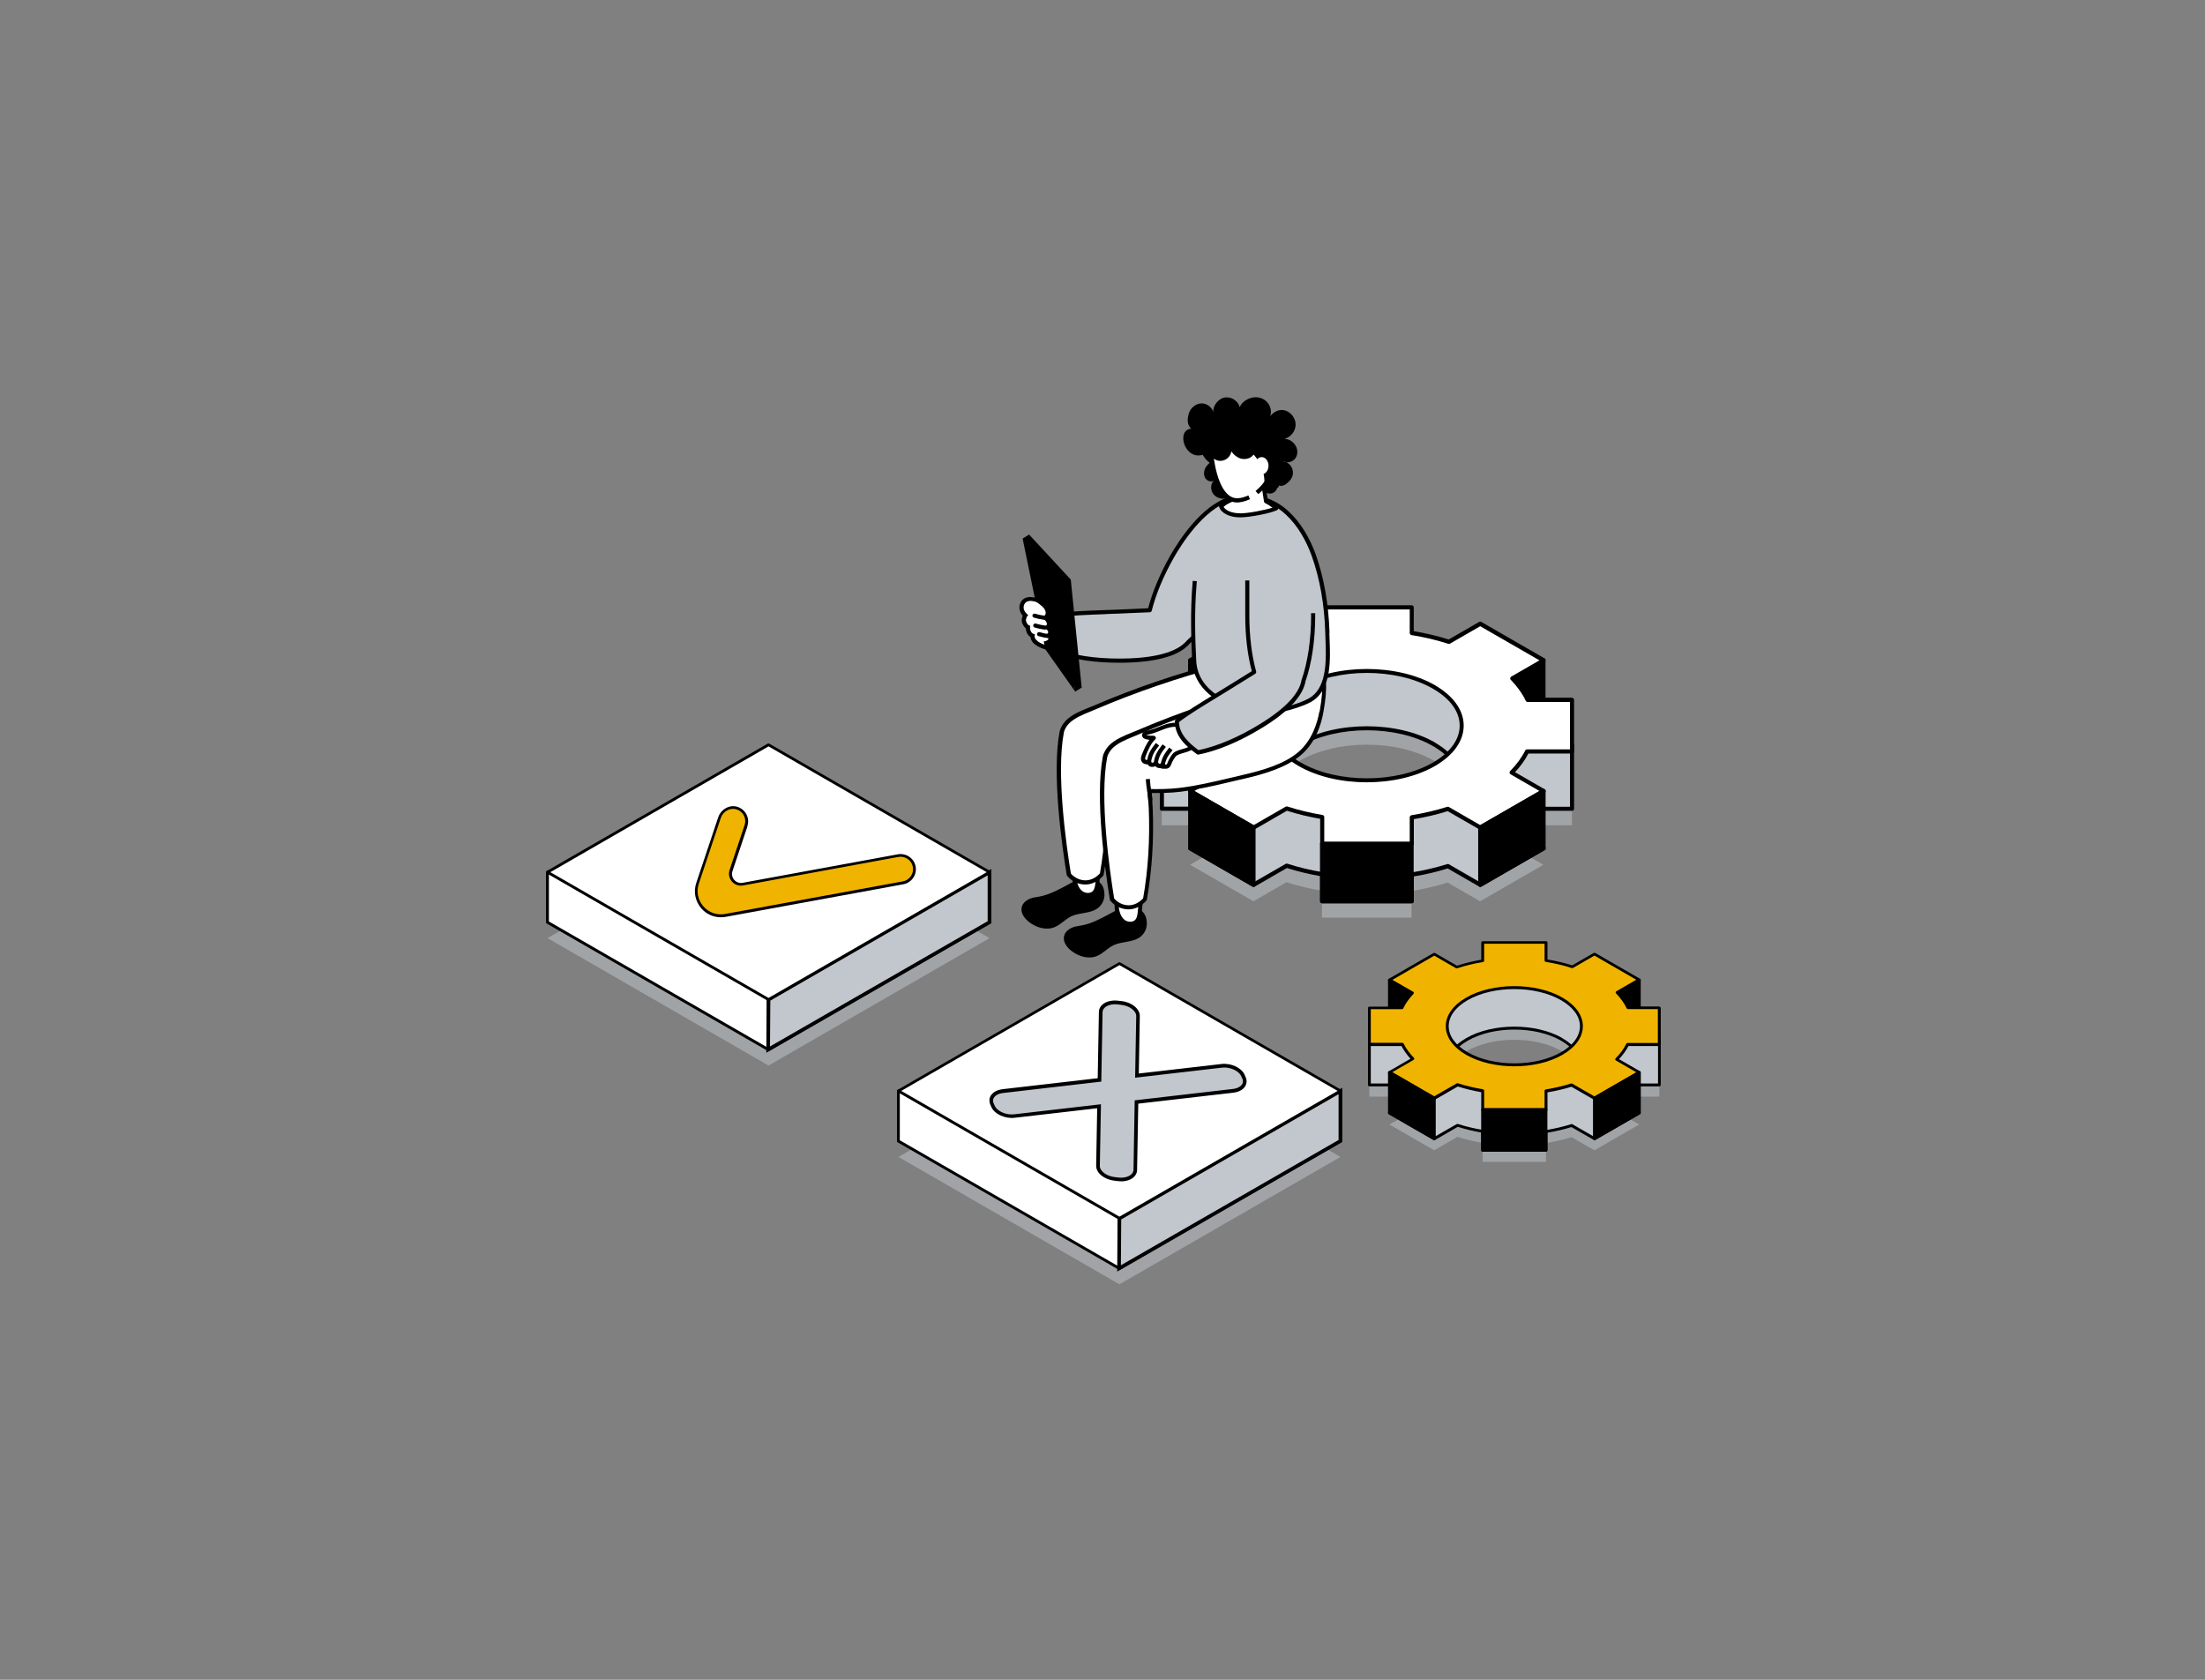 <svg width="1260" height="960" viewBox="0 0 1260 960" fill="none" xmlns="http://www.w3.org/2000/svg">
<rect x="0" y="0" width="1260" height="960" fill="#808080" stroke="none"/>
<style>
    @keyframes test {
      0% {transform: translate3d(0,0,0);}
      50% {transform: translate3d(0,20px,0);}
      100% {transform: translate3d(0,0,0);}
    }
    </style>
<g >
<g opacity="0.5">
<path d="M898.25 471.599V442.076H872.876C870.879 437.845 867.956 433.711 864.109 429.82L881.983 419.508L845.796 398.643L827.922 408.954C821.152 406.765 813.992 405.063 806.638 403.896V389.256H755.45V404.041C748.242 405.209 741.18 406.911 734.507 409.148L716.243 398.643L680.056 419.508L698.613 430.209C694.96 434.002 692.184 437.991 690.236 442.125H663.838V471.648H690.479C692.476 475.685 695.301 479.625 698.953 483.321L680.056 494.216L716.243 515.081L735.141 504.187C741.618 506.278 748.437 507.932 755.401 509.05V524.42H806.589V509.196C813.7 508.078 820.616 506.473 827.24 504.381L845.747 515.081L881.935 494.216L863.671 483.71C867.469 479.868 870.44 475.831 872.486 471.648H898.25V471.599ZM819.399 478.944C798.212 491.152 763.876 491.152 742.738 478.944C721.552 466.736 721.552 446.94 742.738 434.732C763.925 422.524 798.261 422.524 819.399 434.732C840.585 446.94 840.585 466.736 819.399 478.944Z" fill="#C2C7CE"/>
</g>
<path d="M680.105 403.263H703.581V378.653L680.105 377.339V403.263Z" fill="black"/>
<path d="M703.678 377.485L680.154 376.221C679.813 376.221 679.521 376.318 679.277 376.561C679.034 376.804 678.888 377.096 678.888 377.437V403.36C678.888 403.993 679.423 404.528 680.057 404.528H703.581C704.214 404.528 704.75 403.993 704.75 403.36V378.701C704.75 378.069 704.263 377.582 703.629 377.534H703.678V377.485ZM702.412 402.096H681.225V378.555L702.412 379.722V402.096Z" fill="black"/>
<path d="M863.573 408.322H882.032V377.339L858.557 378.653L863.573 408.322Z" fill="black"/>
<path d="M881.935 376.172L858.459 377.437C858.118 377.437 857.826 377.631 857.583 377.874C857.388 378.118 857.29 378.458 857.339 378.798L862.356 408.468C862.453 409.051 862.94 409.44 863.524 409.44H881.983C882.616 409.44 883.152 408.905 883.152 408.273V377.339C883.152 376.999 883.006 376.707 882.763 376.464C882.519 376.221 882.178 376.123 881.886 376.123H881.935V376.172ZM880.863 407.106H864.596L859.969 379.723L880.912 378.555V407.106H880.863Z" fill="black"/>
<path d="M898.251 462.212V425.637C898.251 425.637 867.957 424.372 864.109 420.432L881.983 410.121L845.796 389.256L806.638 379.917H755.45L716.292 389.256L680.105 410.121L698.661 420.821C695.009 424.615 663.887 420.627 663.887 420.627V462.212H690.528C692.525 466.249 695.35 470.189 699.002 473.885L680.105 484.78L716.292 505.646L735.189 494.751C741.667 496.842 748.486 498.496 755.45 499.615V514.984H806.638V499.761C813.749 498.642 820.665 497.037 827.289 494.945L845.796 505.646L881.983 484.78L863.719 474.274C867.518 470.432 870.489 466.395 872.535 462.212H898.251ZM726.861 447.961C726.618 439.79 731.926 431.57 742.739 425.345C763.925 413.137 798.261 413.137 819.399 425.345C829.967 431.424 835.276 439.45 835.276 447.426C835.276 455.403 727.056 455.743 726.861 447.913V447.961Z" fill="#C2C7CE"/>
<path d="M898.299 424.469C888.071 424.031 871.756 422.621 866.447 420.481L882.617 411.143C882.958 410.948 883.201 410.559 883.201 410.121C883.201 409.683 882.958 409.294 882.617 409.1L846.43 388.234C846.43 388.234 846.235 388.137 846.137 388.088L806.979 378.75H755.207L716.049 388.088C716.049 388.088 715.854 388.088 715.757 388.234L679.57 409.1C679.229 409.294 678.985 409.683 678.985 410.121C678.985 410.559 679.229 410.948 679.57 411.143L696.178 420.724C691.21 421.891 676.988 421.113 664.082 419.46C663.741 419.46 663.4 419.46 663.156 419.751C662.913 420.043 662.767 420.286 662.767 420.627V462.212C662.767 462.844 663.302 463.379 663.936 463.379H689.846C691.697 466.93 694.132 470.383 697.152 473.642L679.57 483.807C679.229 484.002 678.985 484.391 678.985 484.829C678.985 485.266 679.229 485.656 679.57 485.85L715.757 506.716C716.098 506.91 716.585 506.91 716.925 506.716L735.384 496.064C741.424 498.01 747.804 499.517 754.379 500.685V515.081C754.379 515.714 754.915 516.249 755.548 516.249H806.736C807.369 516.249 807.905 515.714 807.905 515.081V500.879C814.626 499.76 821.103 498.253 827.24 496.307L845.309 506.716C845.65 506.91 846.137 506.91 846.478 506.716L882.665 485.85C883.006 485.656 883.25 485.266 883.25 484.829C883.25 484.391 883.006 484.002 882.665 483.807L865.716 474.031C868.882 470.675 871.463 467.076 873.363 463.379H898.299C898.932 463.379 899.468 462.844 899.468 462.212V425.637C899.468 425.004 898.981 424.469 898.348 424.469H898.299ZM897.082 461.045H872.632C872.194 461.045 871.756 461.288 871.561 461.677C869.515 465.763 866.642 469.702 862.94 473.447C862.697 473.691 862.551 474.08 862.599 474.42C862.648 474.761 862.843 475.101 863.184 475.296L879.694 484.78L845.845 504.284L827.922 493.924C827.63 493.778 827.289 493.729 826.997 493.827C820.519 495.869 813.652 497.475 806.541 498.593C805.956 498.69 805.567 499.177 805.567 499.761V513.817H756.717V499.615C756.717 499.031 756.278 498.545 755.743 498.447C748.778 497.28 742.008 495.675 735.628 493.584C735.336 493.486 734.995 493.584 734.702 493.681L716.39 504.235L682.54 484.731L699.684 474.858C699.976 474.663 700.22 474.372 700.269 473.982C700.317 473.642 700.22 473.253 699.928 473.01C696.421 469.411 693.645 465.568 691.648 461.628C691.453 461.239 691.064 460.996 690.577 460.996H665.104V421.891C672.507 422.816 695.934 425.345 699.538 421.551C699.782 421.308 699.879 420.919 699.83 420.578C699.782 420.238 699.587 419.897 699.246 419.751L682.492 410.072L716.779 390.277L755.645 380.987H806.541L845.407 390.277L879.694 410.072L863.573 419.362C863.281 419.557 863.038 419.849 862.989 420.238C862.94 420.627 863.038 420.967 863.33 421.211C867.031 425.004 890.117 426.366 897.13 426.707V460.996L897.082 461.045Z" fill="black"/>
<path d="M819.983 424.323C798.505 411.969 763.584 411.969 742.105 424.323C731.244 430.598 725.4 439.012 725.644 447.961C725.79 454.041 761.441 454.771 778.926 454.771C782.286 454.771 785.014 454.771 786.621 454.771C809.317 454.479 836.396 452.922 836.396 447.475C836.396 438.672 830.552 430.5 819.935 424.372H819.983V424.323ZM787.985 452.436C754.574 452.971 729.686 450.49 728.03 447.864C727.835 439.79 733.241 432.154 743.323 426.366C764.12 414.353 798.018 414.353 818.814 426.366C828.701 432.057 834.107 439.547 834.107 447.378C833.231 449.031 819.983 451.901 787.985 452.436Z" fill="black"/>
<path d="M898.25 429.43V399.907H872.876C870.879 395.676 867.956 391.542 864.109 387.651L881.983 377.339L845.796 356.474L827.922 366.785C821.152 364.596 813.992 362.894 806.638 361.727V347.087H755.45V361.873C748.242 363.04 741.18 364.742 734.507 366.98L716.243 356.474L680.056 377.339L698.613 388.04C694.96 391.833 692.184 395.822 690.236 399.956H663.838V429.479H690.479C692.476 433.516 695.301 437.456 698.953 441.152L680.056 452.047L716.243 472.913L735.141 462.018C741.618 464.109 748.437 465.763 755.401 466.881V482.251H806.589V467.027C813.7 465.909 820.616 464.304 827.24 462.212L845.747 472.913L881.935 452.047L863.671 441.541C867.469 437.699 870.44 433.662 872.486 429.479H898.25V429.43ZM819.399 436.775C798.212 448.983 763.876 448.983 742.738 436.775C721.552 424.567 721.552 404.771 742.738 392.563C763.925 380.355 798.261 380.355 819.399 392.563C840.585 404.771 840.585 424.567 819.399 436.775Z" fill="white"/>
<path d="M845.845 505.694L882.032 484.829V452.047L845.845 472.912V505.694Z" fill="black"/>
<path d="M806.638 482.251H755.45V515.033H806.638V482.251Z" fill="black"/>
<path d="M680.105 484.829L716.293 505.694V472.912L680.105 452.047V484.829Z" fill="black"/>
<path d="M898.251 398.74H873.606C871.756 394.995 869.174 391.347 866.009 387.894L882.617 378.312C882.958 378.118 883.201 377.728 883.201 377.291C883.201 376.853 882.958 376.464 882.617 376.269L846.43 355.404C846.089 355.209 845.602 355.209 845.261 355.404L827.825 365.472C821.493 363.478 814.772 361.872 807.856 360.705V347.087C807.856 346.454 807.32 345.919 806.687 345.919H755.499C755.207 345.919 754.915 346.017 754.671 346.26C754.428 346.503 754.33 346.795 754.33 347.087V360.9C747.512 362.067 740.937 363.672 734.702 365.715L716.925 355.452C716.585 355.258 716.098 355.258 715.757 355.452L679.57 376.318C679.229 376.512 678.985 376.902 678.985 377.339C678.985 377.777 679.229 378.166 679.57 378.361L696.811 388.331C693.791 391.639 691.356 395.141 689.554 398.789H663.936C663.302 398.789 662.767 399.324 662.767 399.956V429.479C662.767 430.111 663.302 430.646 663.936 430.646H689.846C691.697 434.197 694.132 437.65 697.152 440.909L679.57 451.074C679.229 451.269 678.985 451.658 678.985 452.096C678.985 452.533 679.229 452.922 679.57 453.117L715.757 473.983C716.098 474.177 716.585 474.177 716.925 473.983L735.384 463.331C741.424 465.276 747.804 466.784 754.379 467.951V482.348C754.379 482.981 754.915 483.516 755.548 483.516H806.736C807.369 483.516 807.905 482.981 807.905 482.348V468.146C814.626 467.027 821.103 465.52 827.24 463.574L845.309 473.983C845.65 474.177 846.137 474.177 846.478 473.983L882.665 453.117C883.006 452.922 883.25 452.533 883.25 452.096C883.25 451.658 883.006 451.269 882.665 451.074L865.716 441.298C868.882 437.942 871.463 434.343 873.363 430.646H898.299C898.932 430.646 899.468 430.111 899.468 429.479V399.956C899.468 399.324 898.932 398.789 898.299 398.789L898.251 398.74ZM897.082 428.263H872.632C872.194 428.263 871.756 428.506 871.561 428.895C869.515 432.981 866.642 436.921 862.94 440.666C862.697 440.909 862.551 441.298 862.599 441.638C862.648 441.979 862.843 442.319 863.184 442.514L879.694 452.047L845.845 471.551L827.922 461.191C827.63 461.045 827.289 460.996 826.997 461.094C820.568 463.136 813.652 464.741 806.541 465.909C805.956 466.006 805.567 466.492 805.567 467.076V481.132H756.717V466.93C756.717 466.346 756.278 465.86 755.743 465.763C748.778 464.595 742.008 462.99 735.628 460.899C735.336 460.802 734.995 460.899 734.702 460.996L716.39 471.551L682.54 452.047L699.684 442.173C699.976 441.979 700.22 441.687 700.269 441.347C700.317 441.006 700.22 440.617 699.928 440.374C696.421 436.775 693.645 432.932 691.648 428.993C691.453 428.603 691.064 428.36 690.577 428.36H665.104V401.172H690.284C690.723 401.172 691.161 400.929 691.356 400.491C693.255 396.454 696.031 392.563 699.538 388.915C699.782 388.672 699.879 388.283 699.83 387.942C699.782 387.602 699.587 387.261 699.246 387.067L682.492 377.388L716.341 357.884L734.021 368.049C734.313 368.244 734.654 368.244 734.995 368.147C741.521 366.007 748.534 364.304 755.743 363.088C756.327 362.991 756.717 362.505 756.717 361.921V348.303H805.567V361.775C805.567 362.359 806.005 362.845 806.541 362.943C813.895 364.11 821.006 365.812 827.63 367.952C827.971 368.049 828.312 368.001 828.555 367.855L845.845 357.884L879.694 377.388L863.573 386.678C863.281 386.872 863.038 387.164 862.989 387.553C862.94 387.942 863.038 388.283 863.33 388.526C866.983 392.32 869.856 396.308 871.853 400.491C872.048 400.88 872.437 401.172 872.925 401.172H897.13V428.36V428.263H897.082Z" fill="black"/>
<path d="M819.983 391.59C798.505 379.236 763.584 379.236 742.106 391.59C731.488 397.719 725.644 405.938 725.644 414.693C725.644 423.448 731.488 431.716 742.106 437.796C752.82 443.973 766.945 447.086 781.02 447.086C795.096 447.086 809.22 443.973 819.935 437.796C830.552 431.668 836.397 423.448 836.397 414.693C836.397 405.938 830.552 397.719 819.935 391.59H819.983ZM818.814 435.802C798.018 447.815 764.12 447.815 743.323 435.802C733.436 430.111 728.03 422.621 728.03 414.693C728.03 406.765 733.436 399.275 743.323 393.584C764.12 381.571 798.018 381.571 818.814 393.584C828.701 399.275 834.107 406.765 834.107 414.693C834.107 422.621 828.653 430.111 818.814 435.802Z" fill="black"/>
<path d="M882.617 451.026C882.276 450.831 881.789 450.831 881.448 451.026L845.261 471.891C844.92 472.086 844.676 472.475 844.676 472.913V505.694C844.676 506.132 844.92 506.521 845.261 506.716C845.456 506.813 845.65 506.862 845.845 506.862C846.04 506.862 846.235 506.862 846.43 506.716L882.617 485.85C882.958 485.656 883.201 485.267 883.201 484.829V452.047C883.201 451.609 882.958 451.22 882.617 451.026ZM880.863 484.148L847.014 503.652V473.593L880.863 454.09V484.148Z" fill="black"/>
<path d="M806.638 481.084H755.45C754.817 481.084 754.281 481.619 754.281 482.251V515.033C754.281 515.665 754.817 516.2 755.45 516.2H806.638C807.271 516.2 807.807 515.665 807.807 515.033V482.251C807.807 481.619 807.271 481.084 806.638 481.084ZM805.469 513.865H756.619V483.418H805.469V513.865Z" fill="black"/>
<path d="M716.877 471.891L680.69 451.026C680.349 450.831 679.862 450.831 679.521 451.026C679.18 451.22 678.937 451.609 678.937 452.047V484.829C678.937 485.267 679.18 485.656 679.521 485.85L715.708 506.716C715.708 506.716 716.098 506.862 716.293 506.862C716.487 506.862 716.682 506.862 716.877 506.716C717.218 506.521 717.461 506.132 717.461 505.694V472.913C717.461 472.475 717.218 472.086 716.877 471.891ZM715.124 503.652L681.274 484.148V454.09L715.124 473.593V503.652Z" fill="black"/>
<g opacity="0.5">
<path d="M948.172 626.705V605.84H930.249C928.837 602.824 926.742 599.954 924.064 597.182L936.727 589.886L911.157 575.149L898.494 582.445C893.672 580.888 888.656 579.721 883.444 578.894V568.534H847.257V578.991C842.143 579.818 837.176 581.034 832.451 582.591L819.545 575.149L793.975 589.886L807.077 597.425C804.495 600.1 802.547 602.921 801.135 605.84H782.481V626.705H801.329C802.742 629.575 804.739 632.347 807.32 634.974L793.975 642.658L819.545 657.396L832.89 649.711C837.468 651.219 842.29 652.337 847.209 653.164V664.01H883.396V653.261C888.412 652.483 893.331 651.316 898.007 649.857L911.108 657.396L936.678 642.658L923.771 635.217C926.45 632.493 928.544 629.623 930.005 626.705H948.172ZM892.406 631.909C877.454 640.518 853.199 640.518 838.198 631.909C823.246 623.3 823.246 609.293 838.198 600.684C853.151 592.075 877.405 592.075 892.406 600.684C907.358 609.293 907.358 623.3 892.406 631.909Z" fill="#C2C7CE"/>
</g>
<path d="M793.975 578.408H810.583V560.996L793.975 560.071V578.408Z" fill="black"/>
<path d="M810.632 560.169L794.024 559.245C794.024 559.245 793.585 559.342 793.39 559.488C793.244 559.634 793.147 559.877 793.147 560.071V578.408C793.147 578.846 793.537 579.235 793.975 579.235H810.583C811.021 579.235 811.411 578.846 811.411 578.408V560.996C811.411 560.558 811.07 560.169 810.632 560.169ZM809.755 577.581H794.803V560.947L809.755 561.774V577.581Z" fill="black"/>
<path d="M923.625 581.958H936.678V560.071L920.07 560.996L923.625 581.958Z" fill="black"/>
<path d="M936.629 559.245L920.021 560.169C920.021 560.169 919.583 560.315 919.437 560.46C919.291 560.655 919.242 560.898 919.291 561.093L922.846 582.056C922.895 582.445 923.236 582.737 923.674 582.737H936.727C937.165 582.737 937.555 582.347 937.555 581.91V560.023C937.555 560.023 937.457 559.585 937.311 559.439C937.165 559.293 936.922 559.196 936.678 559.196L936.629 559.245ZM935.85 581.132H924.356L921.093 561.774L935.899 560.947V581.132H935.85Z" fill="black"/>
<path d="M948.172 620.042V594.166C948.172 594.166 926.742 593.242 924.063 590.47L936.727 583.174L911.157 568.437L883.493 561.822H847.306L819.642 568.437L794.072 583.174L807.174 590.713C804.592 593.388 782.627 590.567 782.627 590.567V619.944H801.475C802.888 622.814 804.885 625.586 807.466 628.213L794.121 635.898L819.691 650.635L833.036 642.95C837.614 644.409 842.436 645.577 847.355 646.403V657.25H883.542V646.501C888.558 645.722 893.477 644.555 898.153 643.096L911.254 650.635L936.824 635.898L923.917 628.456C926.596 625.732 928.69 622.863 930.151 619.944H948.269L948.172 620.042ZM826.996 609.974C826.85 604.186 830.6 598.398 838.198 593.972C853.15 585.363 877.405 585.363 892.406 593.972C899.906 598.301 903.608 603.943 903.608 609.585C903.608 615.227 827.142 615.47 826.996 609.925V609.974Z" fill="#C2C7CE"/>
<path d="M948.172 593.388C940.915 593.096 929.421 592.075 925.671 590.567L937.116 583.953C937.116 583.953 937.555 583.515 937.555 583.223C937.555 582.931 937.408 582.639 937.116 582.493L911.547 567.756C911.547 567.756 911.401 567.756 911.303 567.659L883.639 561.044H847.062L819.399 567.659C819.399 567.659 819.252 567.659 819.155 567.756L793.585 582.493C793.585 582.493 793.147 582.931 793.147 583.223C793.147 583.515 793.293 583.807 793.585 583.953L805.323 590.713C801.816 591.54 791.783 591.005 782.627 589.838C782.383 589.838 782.14 589.838 781.994 590.032C781.799 590.178 781.702 590.421 781.702 590.665V620.042C781.702 620.48 782.091 620.869 782.53 620.869H800.842C802.157 623.349 803.862 625.781 806.005 628.116L793.585 635.314C793.585 635.314 793.147 635.752 793.147 636.044C793.147 636.335 793.293 636.627 793.585 636.773L819.155 651.51C819.155 651.51 819.74 651.656 819.983 651.51L833.036 643.972C837.273 645.333 841.802 646.403 846.429 647.23V657.396C846.429 657.833 846.819 658.222 847.257 658.222H883.444C883.883 658.222 884.272 657.833 884.272 657.396V647.328C888.997 646.549 893.624 645.479 897.958 644.117L910.719 651.462C910.719 651.462 911.303 651.608 911.547 651.462L937.116 636.725C937.116 636.725 937.555 636.287 937.555 635.995C937.555 635.703 937.408 635.411 937.116 635.265L925.135 628.359C927.375 625.976 929.177 623.446 930.541 620.869H948.172C948.61 620.869 949 620.48 949 620.042V594.166C949 593.729 948.659 593.34 948.221 593.34L948.172 593.388ZM947.344 619.215H930.054C929.762 619.215 929.47 619.41 929.324 619.653C927.911 622.571 925.866 625.343 923.236 627.97C923.041 628.164 922.992 628.407 922.992 628.651C922.992 628.894 923.187 629.137 923.382 629.234L935.022 635.946L911.108 649.759L898.445 642.464C898.445 642.464 898.007 642.318 897.763 642.464C893.185 643.923 888.315 645.042 883.298 645.868C882.909 645.868 882.616 646.258 882.616 646.695V656.617H848.085V646.598C848.085 646.209 847.793 645.868 847.403 645.771C842.484 644.944 837.663 643.826 833.182 642.367C832.938 642.367 832.695 642.367 832.5 642.367L819.545 649.808L795.631 635.995L807.758 628.991C807.758 628.991 808.148 628.651 808.148 628.407C808.148 628.164 808.099 627.921 807.904 627.727C805.421 625.197 803.424 622.474 802.06 619.653C801.914 619.361 801.622 619.215 801.329 619.215H783.309V591.589C788.52 592.221 805.08 594.021 807.661 591.346C807.856 591.151 807.904 590.908 807.904 590.665C807.904 590.421 807.71 590.178 807.515 590.081L795.68 583.223L819.934 569.264L847.403 562.698H883.396L910.865 569.264L935.119 583.223L923.723 589.789C923.723 589.789 923.333 590.13 923.333 590.373C923.333 590.616 923.382 590.859 923.576 591.054C926.207 593.729 942.522 594.702 947.441 594.945V619.166H947.344V619.215Z" fill="black"/>
<path d="M892.844 593.291C877.649 584.536 853.004 584.536 837.809 593.291C830.113 597.717 826.022 603.651 826.168 610.022C826.266 614.303 851.446 614.838 863.817 614.838H869.271C885.344 614.594 904.436 613.524 904.436 609.682C904.436 603.456 900.296 597.668 892.795 593.34H892.844V593.291ZM870.245 613.135C846.624 613.524 829.042 611.773 827.873 609.925C827.727 604.235 831.574 598.836 838.685 594.75C853.394 586.287 877.356 586.287 892.065 594.75C899.03 598.787 902.877 604.04 902.877 609.585C902.293 610.752 892.893 612.795 870.245 613.135Z" fill="black"/>
<path d="M948.172 596.89V576.025H930.249C928.837 573.009 926.742 570.139 924.064 567.367L936.727 560.071L911.157 545.334L898.494 552.63C893.672 551.073 888.656 549.906 883.444 549.079V538.719H847.257V549.177C842.143 550.003 837.176 551.219 832.451 552.776L819.545 545.334L793.975 560.071L807.077 567.61C804.495 570.285 802.547 573.106 801.135 576.025H782.481V596.89H801.329C802.742 599.76 804.739 602.532 807.32 605.159L793.975 612.843L819.545 627.581L832.89 619.896C837.468 621.404 842.29 622.522 847.209 623.349V634.195H883.396V623.446C888.412 622.668 893.331 621.501 898.007 620.042L911.108 627.581L936.678 612.843L923.771 605.402C926.45 602.678 928.544 599.808 930.005 596.89H948.172ZM892.406 602.094C877.454 610.703 853.199 610.703 838.198 602.094C823.246 593.486 823.246 579.478 838.198 570.869C853.151 562.26 877.405 562.26 892.406 570.869C907.358 579.478 907.358 593.486 892.406 602.094Z" fill="#F0B400"/>
<path d="M911.108 650.781L936.678 635.995V612.843L911.108 627.629V650.781Z" fill="black"/>
<path d="M883.444 634.195H847.257V657.347H883.444V634.195Z" fill="black"/>
<path d="M793.975 635.995L819.545 650.781V627.629L793.975 612.843V635.995Z" fill="black"/>
<path d="M948.172 575.198H930.736C929.421 572.523 927.619 569.993 925.379 567.562L937.116 560.801C937.116 560.801 937.555 560.363 937.555 560.071C937.555 559.78 937.408 559.488 937.116 559.342L911.547 544.605C911.547 544.605 910.962 544.459 910.719 544.605L898.397 551.706C893.916 550.295 889.191 549.128 884.272 548.35V538.719C884.272 538.282 883.883 537.893 883.444 537.893H847.257C847.257 537.893 846.819 537.99 846.673 538.136C846.527 538.282 846.429 538.525 846.429 538.719V548.496C841.608 549.322 836.932 550.441 832.549 551.9L819.983 544.653C819.983 544.653 819.399 544.507 819.155 544.653L793.585 559.39C793.585 559.39 793.147 559.828 793.147 560.12C793.147 560.412 793.293 560.704 793.585 560.85L805.761 567.902C803.618 570.237 801.914 572.717 800.648 575.295H782.53C782.091 575.295 781.702 575.684 781.702 576.122V596.987C781.702 597.425 782.091 597.814 782.53 597.814H800.842C802.157 600.295 803.862 602.727 806.005 605.061L793.585 612.26C793.585 612.26 793.147 612.697 793.147 612.989C793.147 613.281 793.293 613.573 793.585 613.719L819.155 628.456C819.155 628.456 819.74 628.602 819.983 628.456L833.036 620.917C837.273 622.279 841.802 623.349 846.429 624.176V634.341C846.429 634.779 846.819 635.168 847.257 635.168H883.444C883.883 635.168 884.272 634.779 884.272 634.341V624.273C888.997 623.495 893.624 622.425 897.958 621.063L910.719 628.407C910.719 628.407 911.303 628.553 911.547 628.407L937.116 613.67C937.116 613.67 937.555 613.232 937.555 612.941C937.555 612.649 937.408 612.357 937.116 612.211L925.135 605.305C927.375 602.921 929.177 600.392 930.541 597.814H948.172C948.61 597.814 949 597.425 949 596.987V576.122C949 575.684 948.61 575.295 948.172 575.295V575.198ZM947.344 596.063H930.054C929.762 596.063 929.47 596.258 929.324 596.501C927.911 599.371 925.866 602.192 923.236 604.818C923.041 605.013 922.992 605.256 922.992 605.499C922.992 605.742 923.187 605.985 923.382 606.083L935.022 612.795L911.108 626.608L898.445 619.312C898.445 619.312 898.007 619.166 897.763 619.215C893.185 620.674 888.315 621.793 883.298 622.62C882.909 622.62 882.616 623.009 882.616 623.446V633.369H848.085V623.349C848.085 622.96 847.793 622.62 847.403 622.522C842.484 621.695 837.663 620.577 833.182 619.118C832.938 619.118 832.695 619.118 832.5 619.118L819.545 626.559L795.631 612.746L807.758 605.742C807.758 605.742 808.148 605.402 808.148 605.159C808.148 604.915 808.099 604.672 807.904 604.478C805.421 601.949 803.424 599.225 802.06 596.404C801.914 596.112 801.622 595.966 801.329 595.966H783.309V576.754H801.135C801.475 576.754 801.768 576.56 801.865 576.268C803.229 573.398 805.177 570.674 807.661 568.048C807.856 567.853 807.904 567.61 807.904 567.367C807.904 567.124 807.71 566.881 807.515 566.783L795.68 559.974L819.593 546.161L832.062 553.359C832.062 553.359 832.5 553.505 832.743 553.359C837.37 551.852 842.289 550.636 847.403 549.809C847.793 549.809 848.085 549.371 848.085 548.982V539.352H882.616V548.885C882.616 549.274 882.909 549.614 883.298 549.712C888.51 550.538 893.526 551.706 898.202 553.262C898.445 553.262 898.689 553.262 898.884 553.165L911.108 546.112L935.022 559.925L923.625 566.492C923.625 566.492 923.236 566.832 923.236 567.075C923.236 567.318 923.284 567.562 923.479 567.756C926.06 570.431 928.106 573.252 929.518 576.219C929.665 576.511 929.957 576.706 930.249 576.706H947.344V595.917V596.063Z" fill="black"/>
<path d="M892.844 570.139C877.649 561.385 853.004 561.385 837.809 570.139C830.308 574.468 826.168 580.256 826.168 586.482C826.168 592.707 830.308 598.495 837.809 602.824C845.407 607.201 855.342 609.39 865.327 609.39C875.311 609.39 885.246 607.201 892.844 602.824C900.345 598.495 904.485 592.707 904.485 586.482C904.485 580.256 900.345 574.468 892.844 570.139ZM892.016 601.365C877.308 609.828 853.345 609.828 838.637 601.365C831.672 597.328 827.824 592.075 827.824 586.482C827.824 580.888 831.672 575.587 838.637 571.599C853.345 563.136 877.308 563.136 892.016 571.599C898.981 575.636 902.829 580.888 902.829 586.482C902.829 592.075 898.981 597.377 892.016 601.365Z" fill="black"/>
<path d="M937.116 612.162C937.116 612.162 936.532 612.017 936.288 612.162L910.719 626.9C910.719 626.9 910.28 627.337 910.28 627.629V650.781C910.28 651.073 910.426 651.364 910.719 651.51C910.865 651.608 911.011 651.608 911.157 651.608C911.303 651.608 911.449 651.608 911.595 651.51L937.165 636.773C937.165 636.773 937.603 636.335 937.603 636.044V612.892C937.603 612.6 937.457 612.308 937.165 612.162H937.116ZM935.85 635.557L911.936 649.37V628.116L935.85 614.302V635.557Z" fill="black"/>
<path d="M883.395 633.369H847.208C846.77 633.369 846.38 633.758 846.38 634.195V657.347C846.38 657.785 846.77 658.174 847.208 658.174H883.395C883.834 658.174 884.223 657.785 884.223 657.347V634.195C884.223 633.758 883.834 633.369 883.395 633.369ZM882.567 656.569H848.036V635.071H882.567V656.569Z" fill="black"/>
<path d="M819.983 626.9L794.413 612.162C794.413 612.162 793.829 612.017 793.585 612.162C793.342 612.308 793.147 612.6 793.147 612.892V636.044C793.147 636.335 793.293 636.627 793.585 636.773L819.155 651.51C819.155 651.51 819.447 651.608 819.593 651.608C819.739 651.608 819.885 651.608 820.032 651.51C820.275 651.364 820.421 651.073 820.421 650.781V627.629C820.421 627.337 820.275 627.046 820.032 626.9H819.983ZM818.717 649.322L794.803 635.509V614.254L818.717 628.067V649.322Z" fill="black"/>
<path d="M689.651 251.124C687.995 251.222 686.68 252.584 686.242 254.189C685.804 255.745 686.193 257.447 686.826 258.955C687.752 261.144 689.31 263.089 691.258 264.451C690.041 265.667 688.872 266.786 688.336 268.488C687.8 270.142 687.898 272.087 688.921 273.498C689.943 274.908 691.989 275.589 693.548 274.762C691.502 276.708 691.697 280.502 693.548 282.593C695.35 284.733 698.515 285.463 701.243 284.782C703.97 284.149 706.308 282.301 708.061 280.112C712.786 274.13 713.127 265.132 708.938 258.809C704.749 252.486 697.298 250.687 689.7 251.076H689.651V251.124Z" fill="black"/>
<path d="M614.501 503.311C610.361 505.451 605.588 508.224 601.302 510.072C597.601 511.677 594.63 512.358 591.318 512.844C588.006 513.331 584.548 515.276 583.818 518.535C583.087 521.793 585.473 524.955 588.103 526.998C592.146 530.111 597.747 531.813 602.52 529.916C606.075 528.505 608.657 525.344 612.115 523.69C616.936 521.404 623.073 522.231 627.359 518.972C629.599 517.27 631.012 514.546 631.109 511.774C631.547 501.366 620.686 500.101 614.452 503.311H614.501Z" fill="black"/>
<path d="M611.725 356.085C610.361 353.409 608.559 350.88 606.173 348.983C601.838 345.53 596.091 344.606 590.636 343.731C589.272 343.536 587.762 343.341 586.545 344.022C585.23 344.801 584.694 346.454 584.986 347.962C585.279 349.421 586.301 350.686 587.568 351.513C586.642 352.194 586.155 353.993 586.253 354.771C586.399 355.695 587.519 357.787 588.785 357.641C588.396 358.857 588.542 358.808 588.785 360.073C589.029 361.337 590.149 362.553 591.415 362.407C590.344 366.055 594.825 367.855 597.552 368.73C601.01 369.849 604.858 369.703 608.218 368.39C609.874 367.709 611.53 366.736 612.455 365.18C613.283 363.818 613.478 362.116 613.283 360.559C613.089 359.003 612.455 357.495 611.725 356.036V356.085Z" fill="white"/>
<path d="M613.819 355.015C612.114 351.707 610.069 349.032 607.634 347.135C602.715 343.196 596.188 342.223 590.977 341.445C590.295 341.347 589.467 341.201 588.639 341.201C587.324 341.201 586.253 341.493 585.327 342.028C583.233 343.244 582.161 345.919 582.649 348.448C582.892 349.713 583.525 350.88 584.402 351.902C583.915 353.069 583.769 354.334 583.866 355.16C584.061 356.279 584.84 358.03 586.155 359.1C586.155 359.392 586.253 359.684 586.301 360.024L586.399 360.511C586.691 362.018 587.665 363.332 588.834 364.061C589.077 366.444 590.928 369.022 596.724 370.968C598.477 371.551 600.377 371.843 602.276 371.843C604.565 371.843 606.903 371.405 608.997 370.579C611.481 369.606 613.332 368.195 614.404 366.396C615.475 364.693 615.865 362.456 615.524 360.219C615.28 358.614 614.744 356.96 613.722 354.966H613.819V355.015ZM612.455 365.18C611.53 366.736 609.874 367.709 608.218 368.39C606.367 369.119 604.371 369.509 602.374 369.509C600.766 369.509 599.11 369.265 597.552 368.73C594.825 367.855 590.344 366.055 591.415 362.407H591.22C590.003 362.407 588.98 361.289 588.737 360.073C588.493 358.808 588.347 358.906 588.737 357.641H588.59C587.373 357.641 586.35 355.647 586.204 354.771C586.058 353.993 586.594 352.194 587.519 351.513C586.301 350.637 585.279 349.421 584.938 347.962C584.645 346.503 585.181 344.801 586.496 344.022C587.129 343.633 587.86 343.536 588.639 343.536C589.272 343.536 589.954 343.633 590.587 343.731C596.042 344.557 601.789 345.53 606.124 348.983C608.51 350.88 610.312 353.41 611.676 356.085C612.407 357.495 613.04 359.003 613.235 360.608C613.429 362.213 613.235 363.867 612.407 365.228L612.455 365.18Z" fill="black"/>
<path d="M722.819 286.435C706.21 273.254 683.855 292.904 669.488 318.39C663.448 329.091 659.211 339.645 656.971 348.692C651.711 348.886 645.623 349.227 638.658 349.518C624.436 350.102 612.796 350.297 604.663 351.61C600.815 358.516 603.25 366.007 606.465 373.059C616.254 376.318 630.037 378.069 645.282 377.485C654.389 377.145 661.451 375.977 666.906 374.226C667.539 374.032 668.173 373.837 668.854 373.546C673.725 371.697 677.085 369.363 679.228 366.688C686.875 360.024 695.155 349.518 702.314 336.873C716.682 311.386 735.871 296.844 722.867 286.484L722.819 286.435Z" fill="#C2C7CE"/>
<path d="M631.839 350.929L638.707 350.686C642.311 350.54 645.72 350.394 648.886 350.248C651.808 350.102 654.487 350.005 657.019 349.908C657.555 349.908 657.993 349.518 658.14 349.032C660.477 339.694 664.763 329.334 670.559 319.071C675.235 310.754 687.8 290.959 703.337 286.143L704.457 285.803L703.775 283.566L702.655 283.906C686.291 288.916 673.335 309.344 668.514 317.904C662.815 328.021 658.529 338.283 656.094 347.622C653.805 347.719 651.418 347.816 648.837 347.962C645.671 348.108 642.311 348.254 638.658 348.4L631.791 348.643C620.832 349.032 611.384 349.373 604.516 350.443C604.176 350.491 603.835 350.734 603.688 351.026C599.549 358.419 602.081 366.201 605.442 373.546C605.588 373.837 605.831 374.081 606.124 374.178C615.134 377.193 626.774 378.75 639.34 378.75C641.337 378.75 643.334 378.75 645.33 378.652C654.097 378.312 661.5 377.193 667.199 375.345C667.88 375.151 668.562 374.907 669.244 374.664C674.066 372.865 677.719 370.433 680.008 367.612C688.093 360.559 696.372 349.859 703.337 337.456L703.921 336.435L701.876 335.268L701.291 336.289C694.424 348.448 686.339 358.906 678.303 365.958C676.16 368.584 672.848 370.773 668.416 372.427C667.783 372.67 667.199 372.913 666.565 373.059C661.013 374.859 653.854 375.929 645.282 376.269C630.914 376.804 617.472 375.345 607.39 372.086C604.516 365.618 602.373 358.857 605.491 352.68C612.163 351.707 621.319 351.367 631.888 350.978L631.839 350.929Z" fill="black"/>
<path d="M584.353 307.787L597.357 371.114L614.403 395.238L608.169 333.517L584.353 307.787Z" fill="black"/>
<path d="M588.055 305.501L601.059 368.876L618.105 392.952L611.871 331.231L588.055 305.501Z" fill="black"/>
<path d="M584.353 307.787L593.656 321.892L588.055 305.501L584.353 307.787Z" fill="black"/>
<path d="M614.403 395.238L618.105 392.952L612.163 380.16L614.403 395.238Z" fill="black"/>
<path d="M593.461 344.849C591.756 343.439 586.935 342.612 586.058 344.849C585.279 346.941 587.081 349.275 588.493 350.929C590.149 352.874 593.023 353.653 595.409 352.777C596.286 352.437 597.162 351.853 597.455 350.929C597.649 350.297 597.552 349.664 597.309 349.032C596.675 347.184 594.922 346.065 593.412 344.849H593.461Z" fill="white"/>
<path d="M594.094 352.583C592.536 351.999 588.834 350.686 587.958 352.339C587.178 353.896 587.763 355.841 589.175 357.057C590.831 358.468 593.705 359.051 596.091 358.419C596.968 358.176 597.844 357.738 598.137 357.057C598.331 356.62 598.234 356.133 597.991 355.647C597.357 354.285 595.848 353.215 594.094 352.583Z" fill="white"/>
<path d="M595.068 358.273C593.656 357.933 590.295 357.155 589.662 358.565C589.078 359.878 589.662 361.386 591.026 362.31C592.584 363.332 595.166 363.575 597.211 362.845C597.991 362.602 598.721 362.164 598.916 361.581C599.062 361.191 598.916 360.802 598.721 360.462C598.088 359.392 596.627 358.662 595.068 358.273Z" fill="white"/>
<path d="M595.896 362.553C594.727 362.261 592 361.629 591.464 362.796C590.977 363.867 591.464 365.131 592.584 365.861C593.851 366.687 595.945 366.882 597.65 366.298C598.283 366.104 598.867 365.715 599.062 365.277C599.159 364.985 599.062 364.645 598.916 364.353C598.38 363.477 597.211 362.894 595.945 362.553H595.896Z" fill="white"/>
<path d="M596.919 351.902C595.068 351.659 593.266 351.269 591.464 350.734C590.831 350.54 590.198 350.929 590.003 351.513C589.808 352.145 590.198 352.777 590.782 352.972C592.682 353.555 594.63 353.945 596.578 354.188H596.724C597.308 354.188 597.795 353.75 597.893 353.166C597.99 352.534 597.503 351.95 596.87 351.853H596.919V351.902Z" fill="black"/>
<path d="M597.357 357.544C595.506 357.301 593.704 356.911 591.902 356.376C591.269 356.182 590.636 356.571 590.441 357.155C590.246 357.787 590.587 358.419 591.22 358.614C593.12 359.197 595.068 359.587 597.016 359.83H597.162C597.747 359.83 598.234 359.392 598.331 358.808C598.428 358.176 597.941 357.592 597.308 357.495H597.357V357.544Z" fill="black"/>
<path d="M599.549 362.456C597.698 362.213 595.896 361.824 594.094 361.289C593.461 361.094 592.828 361.483 592.633 362.067C592.438 362.699 592.779 363.332 593.412 363.526C595.312 364.11 597.26 364.499 599.208 364.742H599.354C599.938 364.742 600.474 364.304 600.523 363.721C600.62 363.088 600.133 362.505 599.5 362.407H599.549V362.456Z" fill="black"/>
<path d="M613.137 484.926C612.407 487.066 613.381 489.693 613.673 491.833C614.16 495.432 613.576 499.128 614.014 502.727C614.355 505.548 615.426 508.467 617.715 510.218C620.004 511.969 623.609 512.066 625.508 509.877C626.726 508.467 626.969 506.521 627.164 504.722C627.651 500.344 628.089 495.967 628.138 491.589C628.138 489.206 627.943 486.628 626.287 484.926C623.706 482.202 614.744 480.403 613.186 484.926H613.137Z" fill="white"/>
<path d="M616.206 481.181C614.063 481.667 612.65 482.786 612.017 484.537C611.384 486.385 611.822 488.428 612.163 490.228C612.309 490.86 612.407 491.444 612.504 491.979C612.748 493.729 612.699 495.48 612.65 497.329C612.65 499.128 612.602 500.977 612.797 502.873C613.235 506.473 614.696 509.439 616.936 511.142C618.203 512.115 619.907 512.65 621.563 512.65C623.219 512.65 625.07 512.017 626.288 510.607C627.749 508.856 628.041 506.521 628.187 504.77C628.674 500.442 629.112 496.015 629.161 491.541C629.161 488.963 628.918 486.045 626.969 484.051C624.973 482.008 619.907 480.305 616.06 481.132H616.206V481.181ZM625.947 504.576C625.752 506.424 625.508 508.029 624.583 509.099C623.122 510.85 620.151 510.558 618.446 509.245C616.108 507.445 615.427 504.284 615.183 502.582C614.988 500.879 614.988 499.177 615.037 497.377C615.037 495.529 615.086 493.584 614.842 491.687C614.745 491.054 614.647 490.422 614.501 489.741C614.16 488.185 613.819 486.58 614.258 485.315C614.599 484.391 615.427 483.759 616.693 483.467C617.229 483.37 617.764 483.321 618.349 483.321C621.028 483.321 624.193 484.44 625.411 485.704C626.775 487.115 626.921 489.449 626.921 491.541C626.921 495.918 626.434 500.296 625.947 504.527V504.576Z" fill="black"/>
<path d="M711.422 374.713C700.171 378.166 688.823 381.376 677.524 384.732C665.202 388.429 652.977 392.563 640.947 397.184C634.956 399.469 628.966 401.901 623.024 404.479C617.813 406.717 613.234 408.808 609.192 412.894C605.588 416.493 605.198 425.15 607.633 429.625C612.699 438.915 619.809 437.65 629.794 437.845C635.638 437.942 641.337 437.845 647.181 437.212C659.406 435.753 671.387 432.592 683.417 429.819C694.327 427.339 707.525 423.642 716 416.347C722.867 410.413 726.666 401.561 728.273 392.612C735.335 353.215 715.318 373.497 711.47 374.664L711.422 374.713Z" fill="white"/>
<path d="M630.135 429.187C628.284 423.351 624.875 418 620.297 415.617C615.718 413.234 609.825 413.574 606.611 418.438C604.955 445.627 606.319 473.107 610.653 499.858C613.186 502.825 616.693 504.381 620.102 504.381C623.511 504.381 626.92 502.727 629.453 499.761C632.424 482.932 633.495 465.033 632.765 447.815C632.473 441.493 631.937 435.072 630.086 429.236H630.135V429.187Z" fill="white"/>
<path d="M638.707 519.799C634.567 521.939 629.794 524.712 625.508 526.56C621.806 528.165 618.835 528.846 615.524 529.332C612.212 529.819 608.754 531.764 608.023 535.023C607.293 538.282 609.679 541.443 612.309 543.486C616.4 546.599 621.952 548.301 626.725 546.404C630.281 544.994 632.862 541.832 636.32 540.179C641.142 537.893 647.279 538.719 651.565 535.461C653.805 533.758 655.217 531.035 655.315 528.262C655.753 517.854 644.892 516.589 638.658 519.799H638.707Z" fill="black"/>
<path d="M637.343 501.414C636.613 503.554 637.587 506.181 637.879 508.321C638.366 511.92 637.782 515.616 638.22 519.216C638.561 522.037 639.632 524.955 641.921 526.706C644.21 528.457 647.815 528.554 649.714 526.365C650.932 524.955 651.175 523.009 651.37 521.21C651.857 516.832 652.295 512.455 652.344 508.078C652.344 505.694 652.149 503.117 650.493 501.414C647.912 498.69 638.999 496.891 637.392 501.414H637.343Z" fill="white"/>
<path d="M640.411 497.669C638.268 498.155 636.856 499.323 636.223 501.025C635.59 502.873 636.028 504.916 636.369 506.716C636.515 507.348 636.612 507.932 636.71 508.467C636.953 510.218 636.905 511.969 636.856 513.817C636.856 515.616 636.807 517.465 637.002 519.362C637.44 522.961 638.902 525.928 641.142 527.63C642.408 528.603 644.113 529.138 645.769 529.138C647.522 529.138 649.276 528.505 650.493 527.095C651.954 525.393 652.246 523.009 652.441 521.258C652.928 516.93 653.367 512.504 653.415 508.029C653.415 505.451 653.172 502.533 651.224 500.539C649.276 498.496 644.162 496.794 640.314 497.62H640.411V497.669ZM650.152 521.064C649.957 522.912 649.714 524.517 648.788 525.587C647.327 527.289 644.356 527.046 642.652 525.733C640.314 523.933 639.632 520.772 639.389 519.07C639.194 517.367 639.194 515.665 639.242 513.865C639.242 512.017 639.291 510.072 639.048 508.175C638.95 507.543 638.853 506.91 638.707 506.229C638.366 504.673 638.025 503.068 638.463 501.803C638.804 500.879 639.632 500.247 640.898 499.955C641.434 499.858 641.97 499.809 642.554 499.809C645.233 499.809 648.399 500.928 649.616 502.192C650.98 503.603 651.126 505.938 651.126 508.029C651.126 512.358 650.639 516.735 650.152 521.015V521.064Z" fill="black"/>
<path d="M729.589 368.147C725.595 365.52 719.848 369.363 716.049 371.892C714.929 372.67 713.76 373.4 713.273 373.546C706.503 375.637 699.636 377.631 692.963 379.577C688.434 380.89 683.904 382.203 679.375 383.565C667.053 387.261 654.731 391.444 642.701 396.065C636.71 398.351 630.671 400.831 624.778 403.361C623.852 403.75 622.878 404.139 621.904 404.528C617.326 406.376 612.553 408.322 609.046 411.824C607.39 413.477 605.88 416.152 605.491 418.146C600.961 441.93 606.806 483.272 609.533 499.955C609.533 500.15 609.679 500.344 609.777 500.539C612.407 503.7 616.206 505.5 620.151 505.5H620.199C623.95 505.5 627.651 503.652 630.427 500.442C630.573 500.296 630.671 500.101 630.671 499.907C633.593 483.37 634.762 465.325 633.983 447.67C633.836 444.362 633.642 441.59 633.349 439.061C638.22 439.061 643.821 439.061 649.47 438.38C659.406 437.164 669.293 434.829 678.888 432.592C681.226 432.057 683.515 431.522 685.852 430.987C697.444 428.312 710.399 424.615 718.922 417.222C727.056 410.218 730.319 400.053 731.585 392.806C734.167 378.507 733.534 370.676 729.589 368.098V368.147ZM729.296 392.466C728.079 399.324 725.01 408.905 717.413 415.471C709.279 422.524 696.616 426.123 685.365 428.701C683.028 429.236 680.738 429.771 678.401 430.306C668.903 432.543 659.065 434.878 649.276 436.045C643.236 436.775 637.197 436.775 632.132 436.677C631.791 436.677 631.45 436.823 631.206 437.067C630.963 437.31 630.866 437.65 630.914 437.991C631.304 440.812 631.547 443.924 631.742 447.767C632.521 465.131 631.401 482.883 628.528 499.128C626.239 501.657 623.268 503.117 620.297 503.117C617.131 503.117 614.111 501.706 611.92 499.226C609.192 482.446 603.494 441.833 607.926 418.584C608.169 417.271 609.29 415.034 610.799 413.526C613.965 410.364 618.495 408.516 622.878 406.717C623.852 406.327 624.826 405.89 625.8 405.501C631.694 402.971 637.684 400.54 643.675 398.254C655.607 393.682 667.881 389.499 680.154 385.802C684.683 384.44 689.213 383.127 693.694 381.814C700.366 379.869 707.282 377.874 714.052 375.783C714.88 375.54 715.951 374.81 717.461 373.837C720.53 371.795 725.741 368.341 728.371 370.092C730.417 371.406 732.219 376.367 729.345 392.417H729.296V392.466Z" fill="black"/>
<path d="M654.828 443.341C652.977 437.504 649.568 432.154 644.99 429.771C640.411 427.388 634.518 427.728 631.304 432.592C629.648 459.78 631.011 487.261 635.346 514.011C637.879 516.978 641.385 518.535 644.795 518.535C648.204 518.535 651.613 516.881 654.146 513.914C657.117 497.085 658.188 479.187 657.458 461.969C657.166 455.646 656.63 449.226 654.779 443.389H654.828V443.341Z" fill="white"/>
<path d="M738.307 388.866C727.056 392.32 715.708 395.53 704.409 398.886C692.087 402.582 679.862 406.717 667.832 411.337C661.841 413.672 655.851 416.055 649.909 418.584C644.698 420.822 638.61 422.718 634.518 426.853C630.914 430.452 630.281 435.121 632.716 439.644C637.782 448.934 646.646 451.852 656.63 452.047C662.475 452.144 668.173 452.047 674.017 451.415C686.242 449.956 698.223 446.794 710.253 444.022C721.163 441.541 734.362 437.845 742.836 430.549C749.703 424.615 753.502 415.763 755.11 406.814C762.172 367.417 742.154 387.699 738.307 388.866Z" fill="white"/>
<path d="M754.281 382.349C750.336 379.771 744.541 383.565 740.742 386.094C739.622 386.872 738.453 387.602 737.966 387.748C731.196 389.839 724.328 391.833 717.607 393.779C713.078 395.092 708.548 396.405 704.068 397.767C691.745 401.464 679.423 405.646 667.393 410.267C661.403 412.553 655.364 415.034 649.47 417.563C648.545 417.952 647.571 418.341 646.597 418.73C642.019 420.578 637.246 422.524 633.739 426.026C632.083 427.679 630.573 430.354 630.184 432.349C625.654 456.132 631.499 497.475 634.226 514.157C634.226 514.352 634.372 514.546 634.47 514.741C637.1 517.854 640.898 519.702 644.843 519.702H644.892C648.642 519.702 652.344 517.854 655.12 514.644C655.266 514.498 655.364 514.303 655.364 514.06C658.286 497.523 659.455 479.479 658.675 461.823C658.529 458.516 658.335 455.743 658.042 453.214C662.913 453.214 668.514 453.214 674.163 452.533C684.099 451.317 693.986 449.031 703.532 446.745C705.87 446.21 708.159 445.627 710.497 445.14C722.088 442.465 735.043 438.769 743.567 431.376C751.7 424.372 754.963 414.255 756.23 406.96C758.811 392.66 758.178 384.83 754.233 382.252V382.349H754.281ZM753.941 406.619C752.723 413.477 749.655 423.059 742.057 429.674C733.923 436.726 721.26 440.325 710.01 442.903C707.672 443.438 705.383 443.973 703.045 444.557C693.548 446.794 683.758 449.129 673.92 450.296C667.88 451.026 661.89 451.026 656.776 450.928C656.435 450.928 656.143 451.074 655.899 451.317C655.656 451.561 655.558 451.901 655.607 452.241C655.997 455.062 656.24 458.175 656.435 462.018C657.166 479.381 656.094 497.134 653.221 513.379C650.931 515.908 647.961 517.367 644.99 517.367C641.873 517.367 638.804 515.957 636.661 513.476C633.934 496.696 628.235 456.084 632.667 432.835C632.911 431.522 634.031 429.284 635.541 427.777C638.707 424.615 643.236 422.767 647.62 420.967C648.594 420.578 649.568 420.189 650.542 419.751C656.435 417.222 662.426 414.79 668.416 412.504C680.349 407.932 692.622 403.75 704.896 400.053C709.425 398.691 713.906 397.378 718.435 396.065C725.108 394.119 732.024 392.125 738.794 390.034C739.622 389.791 740.693 389.061 742.203 388.04C745.271 385.997 750.434 382.544 753.113 384.295C755.158 385.656 756.96 390.569 754.087 406.619H753.941Z" fill="black"/>
<path d="M750.726 317.32C747.56 308.517 742.398 299.276 735.287 292.856C728.614 286.825 720.237 283.274 710.253 284.83C704.457 285.706 699.392 288.575 695.593 292.272C694.424 293.439 693.304 294.704 692.379 296.017C688.434 301.464 686.68 307.787 685.414 313.964C681.225 334.684 681.42 356.717 682.492 377.631C682.93 386.191 687.459 392.855 694.424 397.816C700.415 402.096 708.207 405.112 716.731 406.96C720.53 407.787 727.202 406.96 733.777 405.403C740.596 403.75 747.268 401.318 750.288 399.032C760.71 391.396 758.908 372.816 758.567 361.678C758.08 346.6 755.84 331.523 750.726 317.272V317.32Z" fill="#C2C7CE"/>
<path d="M759.737 361.629C759.201 345.093 756.522 330.015 751.846 316.883C745.32 298.692 730.904 280.404 710.058 283.614L708.889 283.809L709.23 286.144L710.399 285.949C729.784 282.982 743.372 300.394 749.557 317.709C754.184 330.647 756.814 345.433 757.301 361.727C757.301 362.699 757.399 363.721 757.399 364.839C757.837 376.123 758.47 391.542 749.46 398.156C743.713 402.388 724.231 407.446 716.877 405.841C704.847 403.215 684.44 396.065 683.563 377.631C682.93 365.326 682.443 349.129 683.807 333.322L683.904 332.155L681.567 331.96L681.469 333.128C680.105 349.081 680.641 365.326 681.226 377.728C681.956 392.563 694.473 403.361 716.39 408.127C717.461 408.37 718.728 408.468 720.189 408.468C729.54 408.468 745.466 403.993 750.872 400.053C760.905 392.709 760.224 376.561 759.737 364.742C759.737 363.672 759.639 362.651 759.639 361.678H759.737V361.629Z" fill="black"/>
<path d="M674.115 414.547C671.046 413.72 667.783 414.547 664.812 415.617C661.841 416.736 658.919 418.146 655.802 418.633C655.315 418.73 654.828 418.779 654.438 419.022C654 419.265 653.659 419.703 653.756 420.141C653.854 420.821 654.633 421.162 655.315 421.308C657.507 421.794 659.65 421.551 661.841 421.794C664.13 422.086 666.517 421.989 668.806 421.794C671.095 421.6 673.53 421.308 675.381 419.995C676.355 419.314 677.183 418.195 677.037 416.979C676.842 415.617 675.478 414.79 674.163 414.45H674.115V414.547Z" fill="white"/>
<path d="M680.349 416.882C679.813 416.201 679.278 415.52 678.547 415.034C677.816 414.547 676.988 413.818 676.258 414.255C671.144 417.271 664.52 417.32 659.942 421.113C656.776 423.74 655.12 427.728 653.611 431.522C653.221 432.494 652.831 433.613 653.416 434.537C653.708 435.072 654.292 435.364 654.926 435.51C655.51 435.656 656.143 435.607 656.776 435.51C656.776 436.094 657.069 436.58 657.556 436.823C658.091 437.066 658.676 437.066 659.212 436.921C659.747 436.775 660.234 436.434 660.673 436.094C660.867 436.921 661.501 437.553 662.329 437.699C663.205 437.845 664.082 437.407 664.52 436.629C664.52 437.261 664.91 437.747 665.494 437.991C666.079 438.234 666.761 438.185 667.248 437.796C667.832 437.358 668.076 436.629 668.368 435.948C668.952 434.44 669.78 433.03 670.754 431.716C671.777 430.403 673.482 429.868 675.089 429.382C676.696 428.895 678.352 428.555 679.813 427.777C681.323 427.047 682.687 425.831 683.125 424.226C683.515 422.913 683.223 421.454 682.638 420.189C682.054 418.925 681.177 417.855 680.3 416.785L680.349 416.882Z" fill="white"/>
<path d="M683.758 419.8C683.125 418.438 682.2 417.271 681.274 416.152C680.739 415.471 680.105 414.693 679.229 414.109L679.034 413.964C678.255 413.428 676.988 412.504 675.673 413.283C675.479 413.38 675.284 413.526 675.04 413.623C674.845 413.526 674.651 413.477 674.456 413.429C670.803 412.456 666.955 413.574 664.423 414.547C663.643 414.839 662.816 415.179 662.036 415.471C659.845 416.347 657.799 417.174 655.51 417.563C655.023 417.66 654.438 417.757 653.903 418.049C653.026 418.535 652.49 419.46 652.588 420.335C652.636 420.967 653.075 422.086 655.072 422.524C655.656 422.67 656.24 422.767 656.825 422.816C655.023 425.199 653.805 428.02 652.539 431.181C652.198 432.008 651.516 433.759 652.393 435.218C652.831 435.996 653.659 436.531 654.633 436.726C655.023 436.823 655.412 436.823 655.802 436.823C656.046 437.31 656.435 437.747 656.971 437.991C657.702 438.331 658.627 438.38 659.504 438.136C659.747 438.039 659.991 437.991 660.185 437.845C660.673 438.428 661.354 438.817 662.134 438.915C662.816 439.012 663.546 438.915 664.131 438.574C664.374 438.817 664.618 439.012 664.959 439.109C665.348 439.304 665.786 439.352 666.176 439.352C666.809 439.352 667.394 439.158 667.929 438.817C668.757 438.234 669.098 437.31 669.439 436.434C669.975 435.024 670.754 433.71 671.68 432.494C672.459 431.473 674.017 430.987 675.43 430.549C675.82 430.403 676.209 430.306 676.599 430.209C677.816 429.868 679.131 429.479 680.3 428.895C682.346 427.874 683.71 426.366 684.245 424.615C684.684 423.156 684.489 421.405 683.71 419.751H683.758V419.8ZM682.005 424.032C681.713 425.102 680.69 426.172 679.277 426.853C678.255 427.339 677.135 427.679 675.966 428.02C675.576 428.117 675.138 428.263 674.748 428.36C673.092 428.847 671.047 429.479 669.829 431.133C668.806 432.495 667.929 434.002 667.248 435.753C667.053 436.24 666.858 436.726 666.614 436.921C666.468 437.018 666.225 437.066 666.03 436.921C665.786 436.823 665.738 436.677 665.738 436.531C665.738 435.996 665.348 435.559 664.812 435.461H664.569C664.131 435.461 663.741 435.705 663.546 436.045C663.351 436.386 662.913 436.58 662.572 436.531C662.231 436.483 661.988 436.24 661.89 435.85C661.793 435.461 661.501 435.121 661.16 434.975C660.77 434.829 660.332 434.878 660.039 435.17C659.601 435.51 659.26 435.705 658.919 435.802C658.627 435.899 658.335 435.899 658.091 435.802C658.043 435.802 657.945 435.705 657.945 435.559C657.945 435.218 657.799 434.926 657.555 434.683C657.312 434.44 656.971 434.343 656.679 434.343C656.143 434.343 655.607 434.343 655.169 434.343C654.828 434.245 654.536 434.1 654.438 433.905C654.195 433.467 654.438 432.689 654.731 431.959C656.24 428.166 657.653 424.858 660.185 422.524C660.526 422.183 660.575 421.697 660.38 421.259C660.185 420.821 659.698 420.53 659.211 420.481C657.945 420.481 656.776 420.481 655.559 420.14C655.315 420.14 655.169 420.043 655.072 419.995C655.266 419.897 655.559 419.849 655.997 419.8C658.432 419.411 660.673 418.487 662.913 417.611C663.692 417.32 664.471 416.979 665.251 416.687C667.491 415.86 670.852 414.839 673.823 415.666C674.066 415.666 674.358 415.812 674.602 415.958C674.943 416.104 675.284 416.104 675.625 415.958L675.917 415.812C676.258 415.666 676.599 415.471 676.794 415.325C676.988 415.325 677.427 415.666 677.67 415.86L677.914 416.006C678.498 416.395 678.985 417.028 679.472 417.611C680.3 418.681 681.128 419.654 681.664 420.773C682.2 421.94 682.346 423.059 682.054 423.983L682.005 424.032Z" fill="black"/>
<path d="M659.747 425.588C656.435 429.771 655.948 432.251 655.461 434.635L655.072 436.386L657.41 436.872L657.799 435.072C658.286 432.738 658.676 430.744 661.647 426.998L662.377 426.074L660.527 424.615L659.796 425.539L659.747 425.588Z" fill="black"/>
<path d="M663.643 426.318C660.331 430.5 659.844 432.981 659.357 435.364L658.968 437.115L661.257 437.602L661.647 435.851C662.134 433.516 662.523 431.522 665.494 427.777L666.225 426.853L664.374 425.393L663.643 426.318Z" fill="black"/>
<path d="M667.442 428.166C664.13 432.349 663.643 434.829 663.156 437.212L662.767 438.963L665.056 439.45L665.445 437.699C665.932 435.364 666.322 433.37 669.293 429.625L670.024 428.701L668.173 427.242L667.442 428.166Z" fill="black"/>
<path d="M657.75 451.171C657.507 449.664 657.263 448.302 657.166 446.308L657.068 445.14L654.73 445.335L654.828 446.502C654.974 448.545 655.217 450.101 655.461 451.561C655.705 453.068 655.948 454.43 656.094 456.424L656.192 457.592L658.529 457.397L658.432 456.23C658.286 454.187 658.042 452.631 657.799 451.171H657.75Z" fill="black"/>
<path d="M731.634 298.595C710.74 295.239 712.786 322.281 712.786 351.513C712.786 363.769 714.247 375.053 716.731 384.051C712.25 386.824 707.087 390.034 701.194 393.682C689.067 401.123 679.034 407.008 672.556 412.115C672.556 419.995 678.352 425.345 684.635 429.965C694.765 428.02 707.672 422.816 720.627 414.839C728.371 410.073 734.021 405.598 737.868 401.464C738.355 401.026 738.794 400.491 739.232 399.907C742.593 395.919 744.346 392.271 744.93 388.866C748.34 379.285 750.434 366.104 750.434 351.561C750.434 322.33 748.096 301.221 731.683 298.595H731.634Z" fill="#C2C7CE"/>
<path d="M749.216 351.561C749.216 365.52 747.268 378.604 743.713 388.672C743.177 392.028 741.326 395.53 738.258 399.178C737.819 399.713 737.43 400.199 736.943 400.637C732.949 404.917 727.251 409.343 719.945 413.818C707.72 421.357 695.252 426.609 684.829 428.701C679.131 424.469 673.968 419.606 673.676 412.699C678.985 408.565 686.778 403.847 695.788 398.351L701.73 394.703C704.847 392.806 707.769 390.958 710.448 389.304C712.883 387.796 715.172 386.386 717.266 385.073C717.705 384.781 717.948 384.246 717.802 383.76C715.221 374.47 713.906 363.332 713.906 351.561V331.717H711.568V332.884C711.519 336.532 711.568 340.375 711.568 344.314V351.61C711.568 363.234 712.834 374.275 715.318 383.565C713.419 384.732 711.373 385.997 709.23 387.359C706.551 389.061 703.629 390.861 700.512 392.758L694.57 396.405C685.268 402.096 677.232 407.008 671.777 411.289C671.485 411.532 671.338 411.872 671.338 412.213C671.338 420.676 677.378 426.22 683.904 430.987C684.099 431.133 684.342 431.23 684.586 431.23H684.829C695.642 429.139 708.548 423.74 721.26 415.909C728.76 411.337 734.605 406.765 738.696 402.339C739.183 401.853 739.67 401.318 740.108 400.734C743.42 396.794 745.417 392.903 746.002 389.304C749.557 379.188 751.554 365.812 751.554 351.61V350.443H749.167V351.61L749.216 351.561Z" fill="black"/>
<path d="M721.893 276.465H704.165V285.463C701.681 286.435 699.343 287.749 697.785 289.402C698.613 292.077 702.606 294.509 708.5 294.509C713.906 294.509 726.13 292.077 729.247 290.472C727.64 288.916 725.595 287.505 723.354 286.387L721.844 276.465H721.893Z" fill="white"/>
<path d="M724.426 285.609L723.014 276.27C722.916 275.686 722.429 275.249 721.845 275.249H704.117C703.483 275.249 702.948 275.784 702.948 276.416V284.587C700.999 285.414 698.613 286.679 696.908 288.527C696.616 288.819 696.519 289.256 696.665 289.694C697.736 293.196 702.607 295.677 708.5 295.677C714.393 295.677 726.472 293.245 729.832 291.494C730.173 291.299 730.417 291.007 730.465 290.618C730.514 290.229 730.417 289.889 730.124 289.597C728.615 288.138 726.666 286.727 724.475 285.609H724.426ZM708.5 293.342C703.629 293.342 700.269 291.542 699.197 289.694C700.464 288.527 702.314 287.457 704.604 286.581C705.042 286.387 705.383 285.949 705.383 285.463V277.681H720.919L722.283 286.63C722.332 287.019 722.575 287.359 722.916 287.505C724.475 288.284 725.887 289.159 727.105 290.132C722.77 291.542 713.273 293.391 708.549 293.391H708.5V293.342Z" fill="black"/>
<path d="M706.99 240.765C696.957 241.932 690.772 247.768 692.184 260.025C693.596 272.282 698.126 287.068 708.159 285.9C718.192 284.733 729.15 273.157 727.738 260.901C726.325 248.644 717.023 239.646 706.99 240.813V240.765Z" fill="white"/>
<path d="M721.406 244.947C717.218 240.91 712.055 239.014 706.844 239.597C701.291 240.23 697.103 242.224 694.375 245.482C691.404 249.033 690.284 253.945 690.966 260.171C691.697 266.64 695.057 287.165 706.99 287.165C707.379 287.165 707.818 287.165 708.256 287.068C709.863 286.873 711.519 286.435 713.175 285.754L714.247 285.317L713.37 283.128L712.299 283.566C710.837 284.149 709.425 284.538 708.013 284.684C697.2 285.998 694.034 266.008 693.353 259.831C692.719 254.286 693.694 249.957 696.226 246.942C698.564 244.169 702.217 242.467 707.136 241.883C711.617 241.348 716.097 243.05 719.799 246.601C723.5 250.2 725.936 255.307 726.569 260.998C727.202 266.299 725.302 272.039 721.357 276.756C720.432 277.875 719.409 278.897 718.338 279.821L717.461 280.599L719.02 282.398L719.896 281.62C721.065 280.599 722.185 279.48 723.208 278.313C727.64 273.011 729.686 266.786 728.955 260.755C728.225 254.578 725.595 248.936 721.455 244.947H721.406Z" fill="black"/>
<path d="M728.127 247.622C727.056 245.336 725.546 242.807 723.062 242.467C720.871 242.175 718.874 243.683 717.413 245.288C715.123 247.768 713.37 250.784 712.299 253.994C711.958 254.967 711.714 256.037 712.006 257.058C712.299 258.079 714.052 258.906 715.075 258.614C720.724 263.624 723.501 271.649 722.234 279.091C724.913 279.334 727.689 279.188 730.319 278.751C732.803 273.984 733.387 268.342 732.803 262.992C732.219 257.642 730.416 252.535 728.176 247.671H728.127V247.622Z" fill="black"/>
<path d="M723.111 239.257C723.111 237.214 721.601 235.414 719.799 234.393C717.997 233.372 715.951 233.031 713.906 232.691C714.734 233.469 715.757 234.004 716.682 234.685C717.607 235.317 718.484 236.144 718.874 237.214C719.312 238.527 718.922 239.986 718.387 241.251C717.802 242.71 719.263 244.656 720.189 245.92C721.065 247.185 722.965 247.866 724.231 246.99C724.864 246.552 725.205 245.774 725.595 245.093C726.277 243.877 727.105 242.71 728.273 241.932C729.442 241.154 731.001 240.862 732.267 241.445C730.173 238.722 726.228 237.798 723.111 239.257Z" fill="black"/>
<path d="M720.968 261.241C718.825 261.241 717.072 263.43 717.072 266.153C717.072 268.877 718.825 271.066 720.968 271.066C723.111 271.066 724.864 268.877 724.864 266.153C724.864 263.43 723.111 261.241 720.968 261.241Z" fill="white"/>
<path d="M734.995 264.013C734.313 263.673 733.631 263.381 732.9 263.332C733.534 263.721 734.264 263.965 734.995 264.013Z" fill="black"/>
<path d="M734.313 250.687C737.722 249.665 740.255 246.358 740.352 242.807C740.401 239.257 738.014 235.852 734.654 234.685C731.293 233.566 727.932 235.074 725.838 237.895C726.861 234.977 725.936 231.572 723.695 229.432C721.455 227.292 718.094 226.514 715.123 227.34C712.152 228.167 709.571 229.918 708.402 232.739C707.525 228.897 703.093 226.27 699.294 227.292C695.496 228.313 692.379 232.934 693.499 236.728C693.353 233.323 690.041 230.502 686.68 230.551C683.271 230.551 680.154 233.226 679.277 236.484C678.352 239.743 678.303 242.613 680.69 245.045C678.985 244.947 677.426 246.115 676.696 247.671C676.014 249.179 676.063 250.978 676.404 252.632C677.134 255.842 679.326 258.858 682.443 259.928C685.56 260.998 689.651 259.733 690.869 256.718C690.771 260.025 693.547 263.138 696.859 263.381C700.122 263.624 703.191 261.192 703.629 257.934C704.847 259.782 706.698 261.338 708.841 262.019C710.983 262.651 713.467 262.36 715.221 260.949C716.974 259.539 717.802 257.01 717.023 254.918C716.292 252.924 720.822 251.368 722.819 252.097C724.815 252.827 725.936 255.064 725.936 257.204C725.936 259.344 725.108 261.338 724.134 263.235C726.179 264.986 727.153 267.904 726.617 270.531C726.082 273.157 724.426 275.735 721.844 276.611C721.211 278.313 721.893 280.404 723.403 281.426C724.913 282.447 727.105 282.252 728.468 281.037C729.783 279.821 730.465 277.778 729.588 276.173C729.978 277.194 731.196 277.778 732.316 277.681C733.436 277.583 734.41 277 735.287 276.319C736.602 275.297 737.819 273.984 738.404 272.428C739.134 270.579 738.891 268.391 737.868 266.688C737.235 265.618 736.212 264.743 735.092 264.159C734.361 264.062 733.631 263.867 732.998 263.478C733.728 263.527 734.459 263.819 735.092 264.159C736.894 264.354 738.842 263.624 740.011 262.165C741.667 260.122 741.716 257.058 740.401 254.821C739.086 252.583 736.991 251.027 734.361 250.833V250.687H734.313Z" fill="black"/>
<g style="animation: test 3s infinite;animation-delay:-0.3s">
<g opacity="0.5">
<path d="M439.166 463.331L312.876 536.142L439.166 608.952L565.456 536.142L439.166 463.331Z" fill="#C2C7CE"/>
</g>
<path d="M565.456 498.447L439.166 454.236L312.876 498.447V527.095L439.166 599.906L565.456 527.095V498.447Z" fill="white"/>
<path d="M439.166 571.258L438.971 599.906L565.456 527.095V498.447L439.166 571.258Z" fill="#C2C7CE"/>
<path d="M437.9 601.705L438.095 570.626L438.63 570.334L566.479 496.599V527.63L437.9 601.657V601.705ZM440.189 571.842L439.994 598.057L564.384 526.463V500.247L440.189 571.842Z" fill="black"/>
<path d="M438.728 600.587C438.728 600.587 438.971 600.684 439.118 600.684C439.264 600.684 439.41 600.684 439.507 600.587L565.797 527.776C565.797 527.776 566.186 527.387 566.186 527.095V498.447C566.186 498.107 565.992 497.815 565.651 497.718L439.361 453.555C439.361 453.555 439.02 453.555 438.825 453.555L312.536 497.718C312.195 497.815 312 498.107 312 498.447V527.095C312 527.387 312.146 527.63 312.39 527.776L438.679 600.587H438.728ZM313.656 498.982L439.166 455.062L564.677 498.982V526.609L439.166 598.982L313.656 526.609V498.982Z" fill="black"/>
<path d="M439.166 425.637L312.876 498.447L439.166 571.258L565.456 498.447L439.166 425.637Z" fill="white"/>
<path d="M438.728 571.939C438.728 571.939 438.972 572.036 439.118 572.036C439.264 572.036 439.41 572.036 439.507 571.939L565.797 499.128C565.797 499.128 566.186 498.739 566.186 498.447C566.186 498.156 566.04 497.912 565.797 497.766L439.507 424.956C439.507 424.956 438.972 424.81 438.728 424.956L312.438 497.766C312.438 497.766 312.049 498.156 312.049 498.447C312.049 498.739 312.195 498.982 312.438 499.128L438.728 571.939ZM439.166 426.561L563.849 498.447L439.166 570.334L314.484 498.447L439.166 426.561Z" fill="black"/>
<path d="M439.946 570.48H438.338V587.6H439.946V570.48Z" fill="black"/>
<path d="M426.26 471.94C427.672 467.66 425.286 463.088 420.902 461.823C416.762 460.656 412.428 463.331 411.064 467.416L398.547 504.868C395.138 515.033 403.905 525.101 414.473 523.204L516.021 504.576C520.307 503.798 523.181 499.663 522.401 495.383C521.622 491.103 517.482 488.233 513.196 489.012L424.458 505.305C420.026 506.132 416.324 501.852 417.736 497.572L426.308 471.94H426.26Z" fill="#F0B400"/>
<path d="M427.039 472.183C427.818 469.897 427.623 467.514 426.503 465.374C425.383 463.234 423.483 461.726 421.194 461.045C416.762 459.78 411.94 462.504 410.382 467.173L397.865 504.624C396.16 509.683 397.281 515.081 400.739 519.118C403.612 522.426 407.655 524.225 411.94 524.225C412.866 524.225 413.791 524.128 414.668 523.982L516.216 505.354C520.94 504.478 524.057 499.955 523.229 495.237C522.353 490.519 517.823 487.407 513.099 488.233L424.36 504.527C422.558 504.868 420.756 504.235 419.538 502.825C418.321 501.414 417.98 499.566 418.564 497.815L427.136 472.183H427.039ZM418.272 503.846C419.831 505.646 422.217 506.473 424.604 506.035L513.342 489.741C517.19 489.06 520.94 491.589 521.622 495.432C522.353 499.274 519.771 503.019 515.924 503.7L414.376 522.328C409.7 523.204 405.025 521.55 401.907 517.951C398.79 514.352 397.816 509.537 399.326 505.013L411.843 467.562C413.109 463.72 417.103 461.483 420.707 462.504C422.607 463.039 424.165 464.304 425.042 466.006C425.967 467.757 426.113 469.702 425.48 471.551L416.908 497.183C416.129 499.469 416.616 501.901 418.223 503.749V503.846H418.272Z" fill="black"/>
</g>
<g style="animation: test 3s infinite;">
<path opacity="0.5" d="M639.681 588.379L513.391 661.189L639.681 734L765.97 661.189L639.681 588.379Z" fill="#C2C7CE"/>
<path d="M765.97 623.495L639.681 579.283L513.391 623.495V652.094L639.681 724.905L765.97 652.094V623.495Z" fill="white"/>
<path d="M639.68 696.306L639.485 724.905L765.97 652.094V623.495L639.68 696.306Z" fill="#C2C7CE"/>
<path d="M638.414 726.753L638.609 695.673L639.145 695.382L766.993 621.647V652.678L766.457 652.97L638.414 726.704V726.753ZM640.703 696.889L640.508 723.105L764.898 651.51V625.295L640.703 696.889Z" fill="black"/>
<path d="M639.291 725.634C639.291 725.634 639.534 725.732 639.681 725.732C639.827 725.732 639.973 725.732 640.07 725.634L766.36 652.824C766.36 652.824 766.749 652.434 766.749 652.143V623.495C766.749 623.155 766.555 622.863 766.214 622.765L639.924 578.602C639.924 578.602 639.583 578.602 639.388 578.602L513.099 622.765C512.758 622.863 512.563 623.155 512.563 623.495V652.143C512.563 652.434 512.709 652.678 512.953 652.824L639.242 725.634H639.291ZM514.17 624.03L639.681 580.11L765.191 624.03V651.656L639.681 724.029L514.17 651.656V624.03Z" fill="black"/>
<path d="M639.681 550.684L513.391 623.495L639.681 696.306L765.97 623.495L639.681 550.684Z" fill="white"/>
<path d="M639.291 696.987C639.291 696.987 639.535 697.084 639.681 697.084C639.827 697.084 639.973 697.084 640.07 696.987L766.36 624.176C766.36 624.176 766.749 623.787 766.749 623.495C766.749 623.203 766.603 622.96 766.36 622.814L640.07 550.003C640.07 550.003 639.535 549.857 639.291 550.003L513.001 622.814C513.001 622.814 512.612 623.203 512.612 623.495C512.612 623.787 512.758 624.03 513.001 624.176L639.291 696.987ZM639.681 551.56L764.363 623.446L639.681 695.333L514.998 623.446L639.681 551.56Z" fill="black"/>
<path d="M640.46 695.479H638.853V712.599H640.46V695.479Z" fill="black"/>
<path d="M710.886 615.907L710.252 614.497C708.596 610.946 703.142 608.563 698.125 609.147L649.762 614.74L650.346 580.742C650.395 577.192 646.158 573.836 640.849 573.252L638.755 573.009C633.446 572.425 629.111 574.809 629.014 578.359L628.332 617.221L573.053 623.592C568.037 624.176 565.26 627.532 566.916 631.082L567.55 632.493C569.206 636.044 574.66 638.427 579.677 637.843L628.04 632.25L627.456 666.248C627.407 669.798 631.644 673.154 636.953 673.738L639.047 673.981C644.356 674.565 648.69 672.181 648.788 668.631L649.47 629.769L704.749 623.398C709.765 622.814 712.541 619.458 710.886 615.907Z" fill="#C2C7CE"/>
<path d="M640.606 675.1C640.07 675.1 639.486 675.1 638.901 675.002L636.807 674.759C630.962 674.127 626.287 670.285 626.384 666.199L626.969 633.368L579.774 638.816C574.32 639.448 568.426 636.773 566.576 632.833L565.942 631.423C565.163 629.721 565.163 627.921 566.04 626.365C567.209 624.273 569.693 622.863 572.907 622.474L627.261 616.199L627.943 578.262C627.943 576.705 628.673 575.246 629.94 574.128C631.985 572.328 635.297 571.501 638.804 571.89L640.898 572.134C646.742 572.766 651.418 576.608 651.321 580.694L650.736 613.524L697.93 608.077C703.385 607.445 709.278 610.12 711.129 614.059L711.762 615.47C712.542 617.172 712.542 618.972 711.665 620.577C710.496 622.668 708.012 624.079 704.798 624.468L650.444 630.742L649.762 668.679C649.762 670.236 649.032 671.646 647.765 672.814C646.061 674.321 643.431 675.148 640.606 675.148V675.1ZM629.112 631.083L628.478 666.296C628.43 669.263 632.326 672.23 637.05 672.716L639.145 672.96C642.067 673.3 644.794 672.619 646.402 671.209C646.986 670.674 647.668 669.847 647.717 668.631L648.398 628.845L704.603 622.328C707.087 622.036 709.035 620.966 709.863 619.507C710.399 618.534 710.399 617.415 709.863 616.345L709.23 614.935C707.769 611.822 702.703 609.633 698.174 610.168L648.642 615.908L649.275 580.694C649.324 577.727 645.427 574.76 640.703 574.274L638.609 574.03C635.687 573.69 632.959 574.371 631.352 575.781C630.767 576.316 630.086 577.143 630.037 578.359L629.306 618.145L573.102 624.662C570.618 624.954 568.67 626.024 567.842 627.483C567.306 628.456 567.306 629.575 567.842 630.645L568.475 632.055C569.936 635.168 575.001 637.357 579.531 636.822L629.063 631.083H629.112Z" fill="black"/>
</g>
</g>
<defs>
<clipPath id="clip0_594_346">
<rect width="637" height="507" fill="white" transform="translate(312 227)"/>
</clipPath>
</defs>
</svg>
